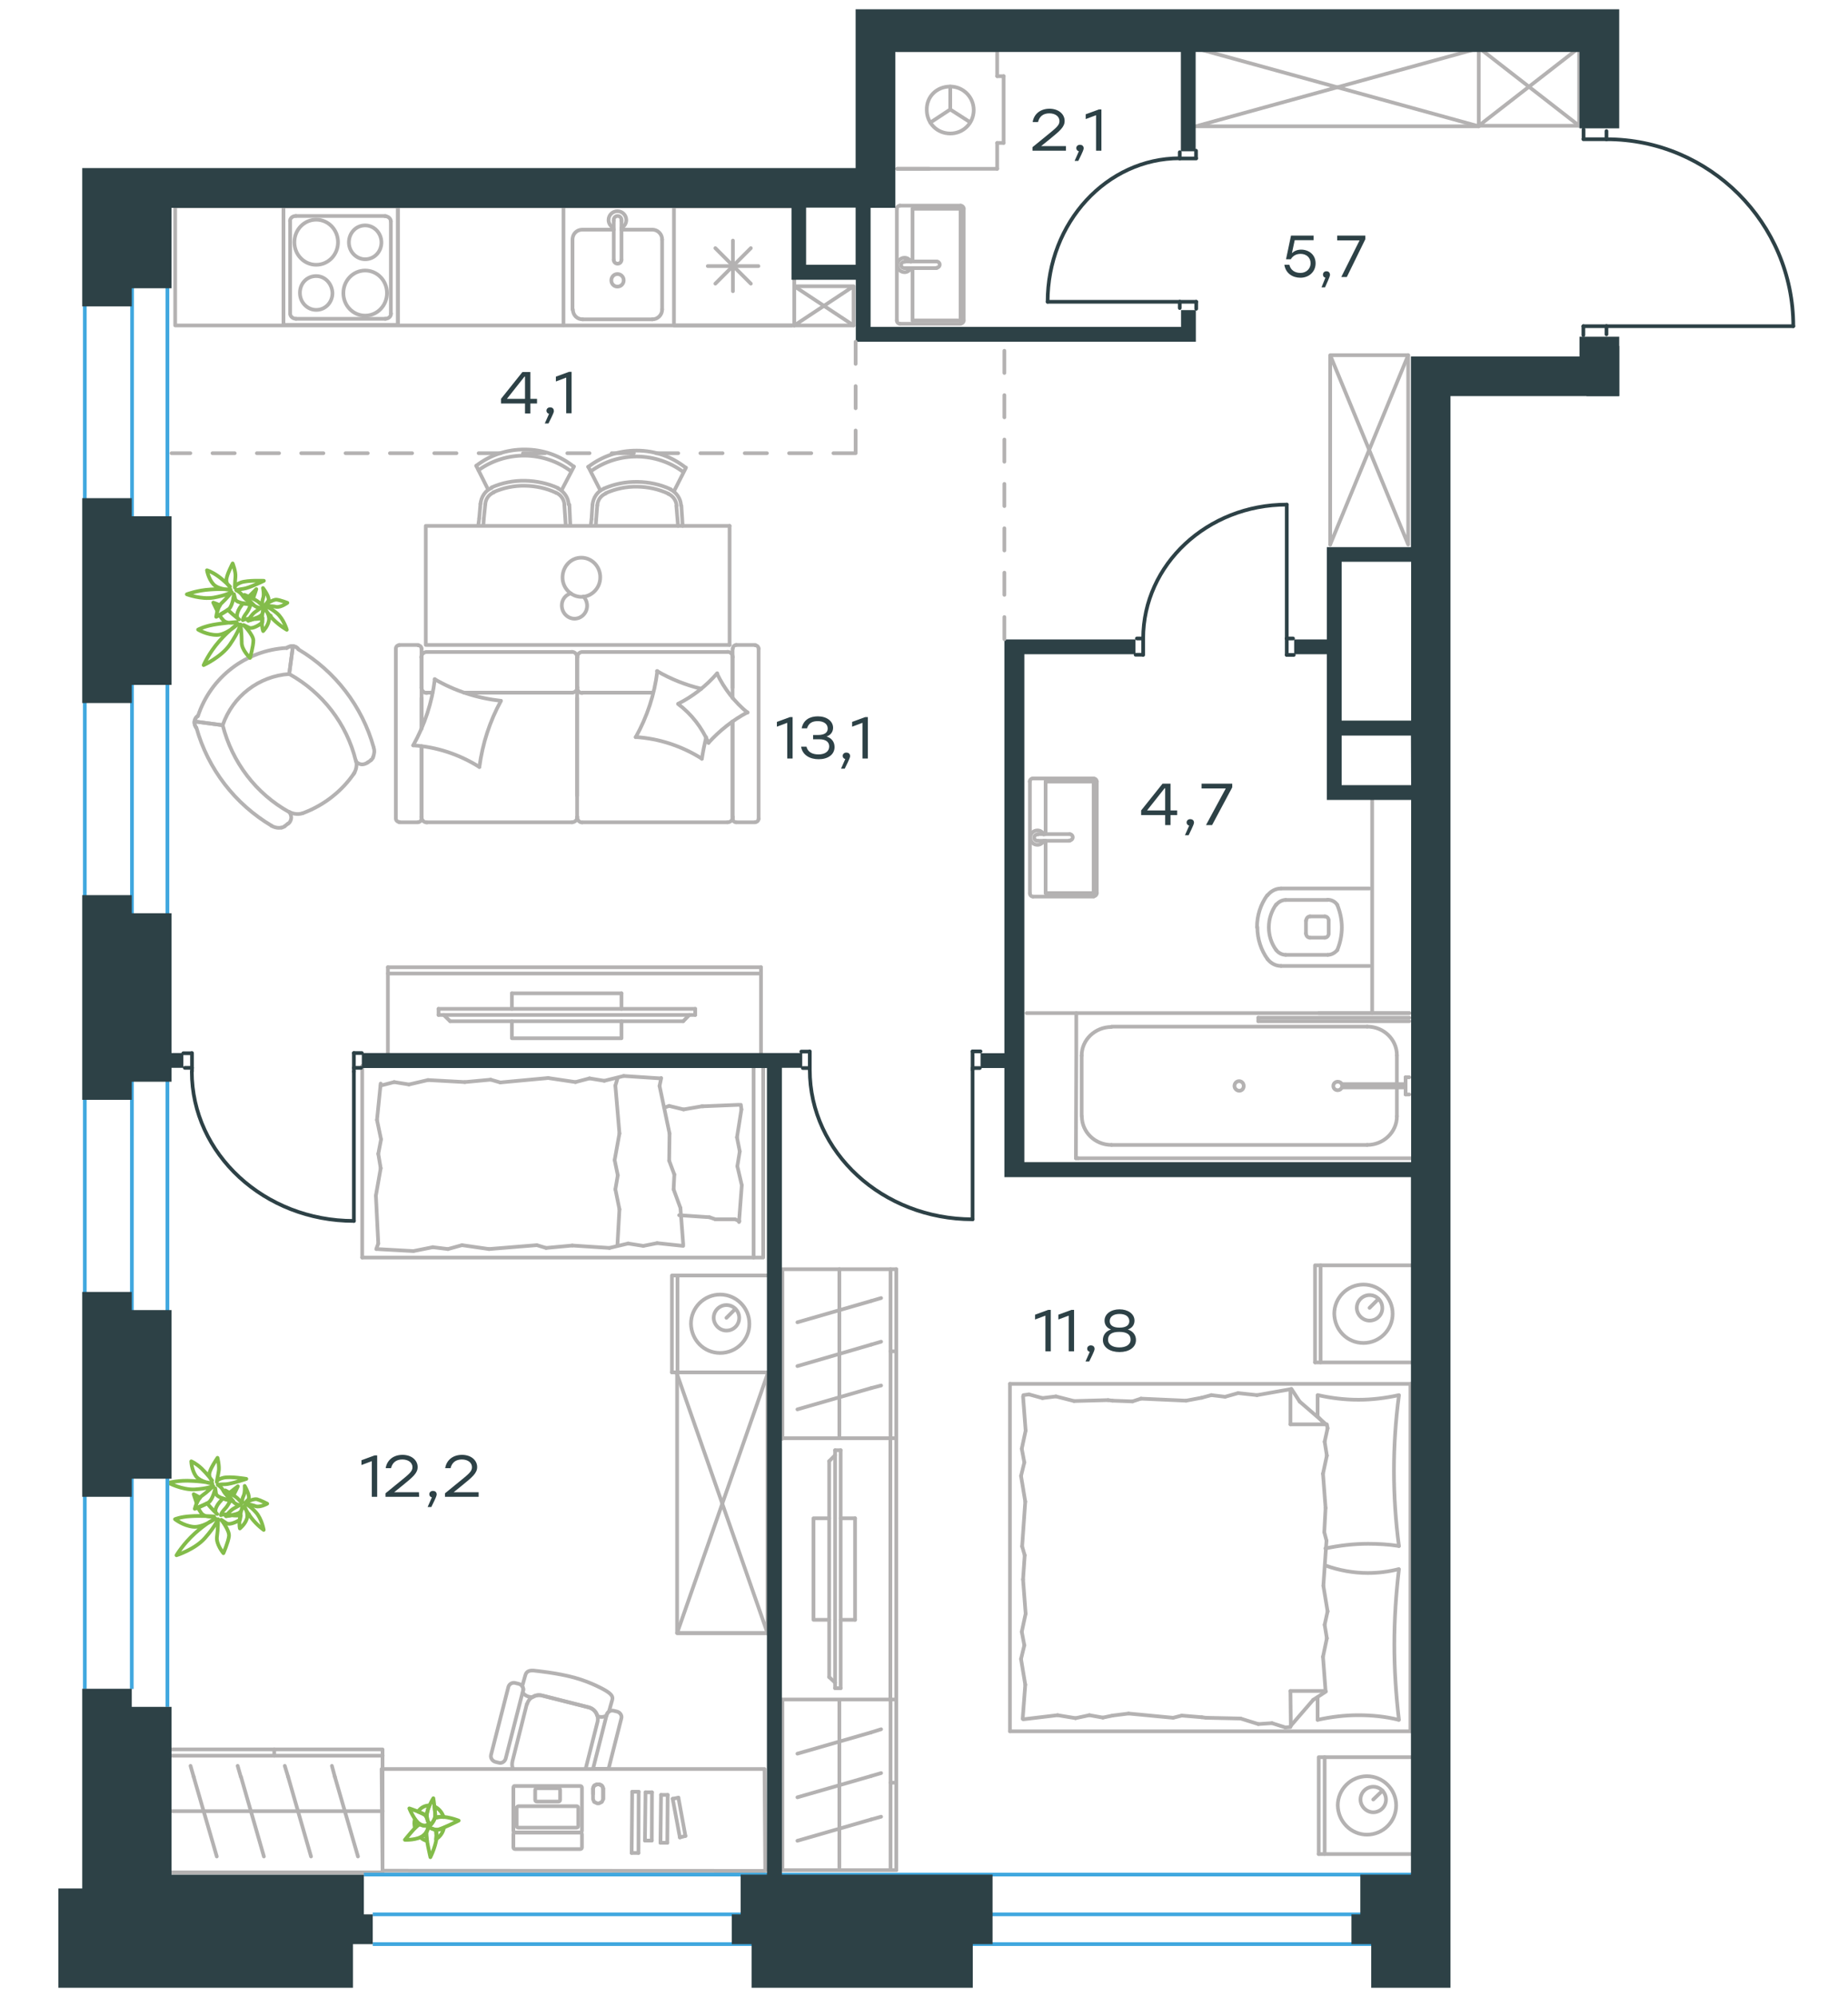 <?xml version="1.0" encoding="utf-8"?>
<!-- Generator: Adobe Illustrator 25.2.0, SVG Export Plug-In . SVG Version: 6.00 Build 0)  -->
<svg version="1.1" id="Слой_1" xmlns="http://www.w3.org/2000/svg" xmlns:xlink="http://www.w3.org/1999/xlink" x="0px" y="0px"
	 viewBox="0 0 1000 1080" style="enable-background:new 0 0 1000 1080;" xml:space="preserve">
<style type="text/css">
	.st0{fill:none;stroke:#B4B2B2;stroke-width:2;stroke-linecap:round;stroke-linejoin:round;stroke-miterlimit:10;}
	.st1{fill:none;stroke:#83BC4A;stroke-width:2;stroke-linecap:round;stroke-linejoin:round;stroke-miterlimit:10;}
	.st2{fill:none;stroke:#41A8DF;stroke-width:2;stroke-miterlimit:22.926;}
	.st3{fill-rule:evenodd;clip-rule:evenodd;fill:#2D4146;}
	
		.st4{fill:none;stroke:#B4B2B2;stroke-width:2;stroke-linecap:round;stroke-linejoin:round;stroke-miterlimit:10;stroke-dasharray:12;}
	.st5{fill:none;stroke:#2D4146;stroke-width:2;stroke-linecap:round;stroke-linejoin:round;stroke-miterlimit:10;}
	.st6{fill:#2D4146;}
</style>
<g id="Слой_2_1_">
</g>
<g id="Слой_3">
</g>
<g id="Слой_1_1_">
</g>
<g id="Слой_4">
</g>
<line class="st0" x1="719" y1="497.9" x2="719" y2="504.8"/>
<line class="st0" x1="741" y1="522.4" x2="693.2" y2="522.4"/>
<line class="st0" x1="706.7" y1="504.8" x2="706.7" y2="497.9"/>
<line class="st0" x1="716.9" y1="507.1" x2="708.8" y2="507.1"/>
<line class="st0" x1="708.9" y1="495.6" x2="716.9" y2="495.6"/>
<line class="st0" x1="693.2" y1="480.5" x2="741" y2="480.5"/>
<line class="st0" x1="718.5" y1="516.4" x2="695.7" y2="516.4"/>
<line class="st0" x1="695.7" y1="486.7" x2="718.5" y2="486.7"/>
<path class="st0" d="M719,497.9c0-1.2-0.9-2.3-2.1-2.3"/>
<path class="st0" d="M685.9,518.7c1.8,2.3,4.4,3.7,7.3,3.7"/>
<path class="st0" d="M716.9,507.1c1.2,0,2.1-1.1,2.1-2.3"/>
<path class="st0" d="M706.7,504.8c0,1.2,0.9,2.3,2.1,2.3"/>
<path class="st0" d="M680.4,501.4v0.2c0,6.2,2,12.3,5.5,17.1"/>
<path class="st0" d="M685.7,484.2c-3.6,5-5.5,10.9-5.5,17.3c0-0.2,0-0.2,0,0"/>
<path class="st0" d="M693.2,480.5c-2.8,0-5.5,1.4-7.3,3.7"/>
<path class="st0" d="M690.5,513.7c1.2,1.6,3.2,2.7,5.2,2.7"/>
<path class="st0" d="M686.6,501.4v0.2c0,4.4,1.4,8.7,3.9,12.1"/>
<path class="st0" d="M708.9,495.6c-1.2,0-2.1,1.1-2.1,2.3"/>
<path class="st0" d="M695.7,486.7c-2,0-3.9,1.1-5.2,2.7"/>
<path class="st0" d="M690.5,489.2c-2.5,3.6-3.9,7.8-3.9,12.3"/>
<path class="st0" d="M723.6,513.9c1.6-3.9,2.5-8,2.5-12.3s-0.9-8.4-2.5-12.3"/>
<path class="st0" d="M723.6,489.3c-1.2-1.8-3.2-2.7-5.2-2.7"/>
<path class="st0" d="M718.5,516.4c2,0,3.9-1.1,5.2-2.7"/>
<line class="st0" x1="742.5" y1="547.9" x2="742.5" y2="432.7"/>
<line class="st0" x1="578.8" y1="451.1" x2="561.6" y2="451.1"/>
<line class="st0" x1="565.8" y1="454.7" x2="565.8" y2="483"/>
<line class="st0" x1="558.9" y1="421" x2="591.7" y2="421"/>
<line class="st0" x1="591.8" y1="422.7" x2="565.8" y2="422.7"/>
<line class="st0" x1="591.8" y1="483" x2="591.8" y2="422.7"/>
<line class="st0" x1="565.8" y1="483" x2="591.8" y2="483"/>
<line class="st0" x1="561.6" y1="454.7" x2="578.8" y2="454.7"/>
<line class="st0" x1="565.8" y1="422.7" x2="565.8" y2="451.1"/>
<line class="st0" x1="557.3" y1="483" x2="557.3" y2="422.7"/>
<line class="st0" x1="591.8" y1="484.9" x2="559" y2="484.9"/>
<line class="st0" x1="593.5" y1="422.7" x2="593.5" y2="483"/>
<path class="st0" d="M591.8,484.7c0.9,0,1.7-0.8,1.7-1.7"/>
<path class="st0" d="M593.5,422.7c0-0.9-0.8-1.7-1.7-1.7"/>
<path class="st0" d="M557.3,483.2c0,0.9,0.8,1.7,1.7,1.7"/>
<path class="st0" d="M558.9,421c-0.9,0-1.7,0.8-1.7,1.7"/>
<path class="st0" d="M564.8,451.3c-0.6-1.4-2-2.2-3.4-2.2c-2.2,0-3.9,1.7-3.9,3.9c0,2.2,1.7,3.9,3.9,3.9c1.4,0,2.8-0.9,3.4-2.2"/>
<path class="st0" d="M561.6,451.3h-0.3c-0.9,0-1.7,0.8-1.7,1.7c0,0.9,0.8,1.7,1.7,1.7h0.3"/>
<path class="st0" d="M578.8,454.5L578.8,454.5c0.9,0,1.7-0.8,1.7-1.7c0-0.9-0.8-1.7-1.7-1.7"/>
<line class="st0" x1="506.8" y1="141.4" x2="489.6" y2="141.4"/>
<line class="st0" x1="493.8" y1="145" x2="493.8" y2="173.3"/>
<line class="st0" x1="487" y1="111.2" x2="519.8" y2="111.2"/>
<line class="st0" x1="519.8" y1="112.9" x2="493.8" y2="112.9"/>
<line class="st0" x1="519.8" y1="173.3" x2="519.8" y2="112.9"/>
<line class="st0" x1="493.8" y1="173.3" x2="519.8" y2="173.3"/>
<line class="st0" x1="489.6" y1="145" x2="506.8" y2="145"/>
<line class="st0" x1="493.8" y1="112.9" x2="493.8" y2="141.4"/>
<line class="st0" x1="485.3" y1="173.3" x2="485.3" y2="112.9"/>
<line class="st0" x1="519.8" y1="175.1" x2="487" y2="175.1"/>
<line class="st0" x1="521.5" y1="112.9" x2="521.5" y2="173.3"/>
<path class="st0" d="M519.8,175c0.9,0,1.7-0.8,1.7-1.7"/>
<path class="st0" d="M521.5,112.9c0-0.9-0.8-1.7-1.7-1.7"/>
<path class="st0" d="M485.3,173.4c0,0.9,0.8,1.7,1.7,1.7"/>
<path class="st0" d="M487,111.2c-0.9,0-1.7,0.8-1.7,1.7"/>
<path class="st0" d="M492.9,141.6c-0.6-1.4-2-2.2-3.4-2.2c-2.2,0-3.9,1.7-3.9,3.9s1.7,3.9,3.9,3.9c1.4,0,2.8-0.9,3.4-2.2"/>
<path class="st0" d="M489.6,141.6h-0.3c-0.9,0-1.7,0.8-1.7,1.7s0.8,1.7,1.7,1.7h0.3"/>
<path class="st0" d="M506.8,144.8L506.8,144.8c0.9,0,1.7-0.8,1.7-1.7s-0.8-1.7-1.7-1.7"/>
<line class="st0" x1="539.6" y1="77.3" x2="539.6" y2="91.3"/>
<line class="st0" x1="514.2" y1="59.2" x2="503.4" y2="66.3"/>
<line class="st0" x1="514.2" y1="59.2" x2="514.2" y2="46.8"/>
<line class="st0" x1="543.1" y1="41.2" x2="539.6" y2="41.2"/>
<line class="st0" x1="543.1" y1="77.3" x2="543.1" y2="41.2"/>
<line class="st0" x1="514.2" y1="59.2" x2="524.8" y2="66"/>
<line class="st0" x1="502.8" y1="91.3" x2="485.5" y2="91.3"/>
<line class="st0" x1="485.5" y1="27.1" x2="539.6" y2="27.1"/>
<line class="st0" x1="539.6" y1="91.3" x2="485.5" y2="91.3"/>
<line class="st0" x1="539.6" y1="27.1" x2="539.6" y2="41.2"/>
<line class="st0" x1="539.6" y1="77.3" x2="543.1" y2="77.3"/>
<path class="st0" d="M514.2,46.8c6.9,0,12.7,5.6,12.7,12.7s-5.6,12.7-12.7,12.7c-7.1,0-12.7-5.6-12.7-12.7
	C501.3,52.2,506.9,46.8,514.2,46.8"/>
<line class="st0" x1="582.2" y1="626.4" x2="763.7" y2="626.4"/>
<line class="st0" x1="583.4" y1="626.4" x2="583.4" y2="626.4"/>
<line class="st0" x1="755.9" y1="570.8" x2="755.9" y2="586.3"/>
<polyline class="st0" points="582.2,626.4 582.4,570 582.4,547.9 762.6,547.9 "/>
<line class="st0" x1="585.3" y1="603.7" x2="585.3" y2="570.8"/>
<line class="st0" x1="755.9" y1="588.1" x2="755.9" y2="603.7"/>
<line class="st0" x1="739.8" y1="619.2" x2="601.5" y2="619.2"/>
<line class="st0" x1="601.5" y1="555.2" x2="739.8" y2="555.2"/>
<path class="st0" d="M585.4,603.7c0,8.5,7.1,15.5,16.1,15.5"/>
<path class="st0" d="M755.9,570.7c0-8.5-7.1-15.5-16.1-15.5"/>
<path class="st0" d="M601.4,555.4c-8.8,0-16.1,6.9-16.1,15.5"/>
<path class="st0" d="M739.8,619.2c8.8,0,16.1-6.9,16.1-15.5"/>
<path class="st0" d="M668,587.3c0-1.5,1.2-2.6,2.5-2.6c1.4,0,2.5,1.1,2.5,2.6s-1,2.6-2.5,2.6C669.2,589.8,668,588.7,668,587.3"/>
<line class="st0" x1="680.9" y1="552.3" x2="680.9" y2="550.4"/>
<line class="st0" x1="762.6" y1="552.3" x2="680.9" y2="552.3"/>
<line class="st0" x1="680.9" y1="550.4" x2="762.6" y2="550.4"/>
<line class="st0" x1="713.6" y1="547.9" x2="762.6" y2="547.9"/>
<line class="st0" x1="762.6" y1="591.9" x2="760.6" y2="591.9"/>
<line class="st0" x1="760.6" y1="588.1" x2="726.1" y2="588.1"/>
<line class="st0" x1="726.1" y1="586.3" x2="760.6" y2="586.3"/>
<line class="st0" x1="760.6" y1="591.9" x2="760.6" y2="582.6"/>
<line class="st0" x1="760.6" y1="582.6" x2="762.6" y2="582.6"/>
<path class="st0" d="M726.1,586.5c-0.3-1-1.2-1.5-2.2-1.5c-1.4,0-2.4,1-2.4,2.3s1,2.3,2.4,2.3c1,0,1.9-0.6,2.2-1.5"/>
<line class="st0" x1="582.4" y1="547.9" x2="555.5" y2="547.9"/>
<line class="st0" x1="703.3" y1="758" x2="717.3" y2="770.1"/>
<line class="st0" x1="698.8" y1="751.1" x2="703.3" y2="758"/>
<line class="st0" x1="763.2" y1="936.3" x2="546.5" y2="936.3"/>
<line class="st0" x1="698.3" y1="914.5" x2="717.1" y2="914.5"/>
<line class="st0" x1="546.5" y1="748.4" x2="763.2" y2="748.4"/>
<line class="st0" x1="763.2" y1="748.4" x2="763.2" y2="936.3"/>
<line class="st0" x1="698.3" y1="770.3" x2="698.3" y2="751.5"/>
<line class="st0" x1="713" y1="766" x2="713" y2="754.5"/>
<line class="st0" x1="698.3" y1="770.3" x2="717.1" y2="770.3"/>
<line class="st0" x1="717.1" y1="770.3" x2="713" y2="766"/>
<line class="st0" x1="713" y1="930.1" x2="713" y2="918.6"/>
<line class="st0" x1="710.6" y1="919.3" x2="698.5" y2="933.3"/>
<line class="st0" x1="717.5" y1="914.8" x2="710.6" y2="919.3"/>
<line class="st0" x1="698.3" y1="914.5" x2="698.5" y2="933.3"/>
<line class="st0" x1="553.6" y1="854.2" x2="554.5" y2="841.1"/>
<line class="st0" x1="554.8" y1="812.1" x2="552.5" y2="798.2"/>
<line class="st0" x1="554.3" y1="790.9" x2="552.9" y2="783.5"/>
<line class="st0" x1="552.5" y1="798.2" x2="554.3" y2="790.9"/>
<line class="st0" x1="554.5" y1="841.1" x2="553.1" y2="836.3"/>
<line class="st0" x1="553.1" y1="836.3" x2="554.8" y2="812.1"/>
<line class="st0" x1="555" y1="773.7" x2="553.6" y2="755.2"/>
<line class="st0" x1="552.9" y1="783.5" x2="555" y2="773.7"/>
<line class="st0" x1="554.8" y1="911.1" x2="552.5" y2="897.2"/>
<line class="st0" x1="554.3" y1="889.8" x2="552.9" y2="882.5"/>
<line class="st0" x1="552.5" y1="897.2" x2="554.3" y2="889.8"/>
<line class="st0" x1="553.4" y1="929.6" x2="554.8" y2="911.1"/>
<line class="st0" x1="555" y1="872.7" x2="553.6" y2="854.2"/>
<line class="st0" x1="552.9" y1="882.5" x2="555" y2="872.7"/>
<line class="st0" x1="546.5" y1="748.4" x2="546.5" y2="936.3"/>
<path class="st0" d="M757,754.7c-1.8,13.5-2.7,27-2.7,40.7c0,13.5,0.9,27.2,2.7,40.7"/>
<path class="st0" d="M756.8,930.1c-7.1-1.8-14.4-2.5-21.9-2.5c-7.3,0-14.6,0.9-21.9,2.5"/>
<path class="st0" d="M713.2,754.5c7.1,1.6,14.4,2.5,21.9,2.5c7.3,0,14.6-0.9,21.9-2.5"/>
<path class="st0" d="M757,848.7c-1.6,13.5-2.5,27-2.5,40.7c0,13.5,0.9,27.2,2.5,40.7"/>
<line class="st0" x1="602" y1="927.8" x2="596.8" y2="928.9"/>
<line class="st0" x1="589.5" y1="927.6" x2="582" y2="929.2"/>
<line class="st0" x1="596.8" y1="928.9" x2="589.5" y2="927.6"/>
<line class="st0" x1="572.3" y1="927.6" x2="553.8" y2="929.8"/>
<line class="st0" x1="582" y1="929.2" x2="572.3" y2="927.6"/>
<line class="st0" x1="650.3" y1="928.7" x2="639.5" y2="927.8"/>
<line class="st0" x1="610.7" y1="926.7" x2="602" y2="927.8"/>
<line class="st0" x1="639.5" y1="927.8" x2="634.8" y2="929"/>
<line class="st0" x1="634.8" y1="929" x2="610.7" y2="926.7"/>
<line class="st0" x1="652.6" y1="929" x2="650.3" y2="928.7"/>
<line class="st0" x1="698.3" y1="934" x2="695.5" y2="934.2"/>
<line class="st0" x1="688.3" y1="931.9" x2="680.9" y2="932.4"/>
<line class="st0" x1="695.5" y1="934.2" x2="688.3" y2="931.9"/>
<line class="st0" x1="671.3" y1="929.4" x2="652.6" y2="929"/>
<line class="st0" x1="680.9" y1="932.4" x2="671.3" y2="929.4"/>
<path class="st0" d="M717.1,846.6c7.5,2.7,15.3,4.1,23.1,4.1c5.7,0,11.2-0.7,16.7-2.1"/>
<line class="st0" x1="650.3" y1="755.9" x2="655.5" y2="754.5"/>
<line class="st0" x1="662.9" y1="755.4" x2="670" y2="753.4"/>
<line class="st0" x1="655.5" y1="754.5" x2="662.9" y2="755.4"/>
<line class="st0" x1="680.2" y1="754.5" x2="698.3" y2="751.3"/>
<line class="st0" x1="670" y1="753.4" x2="680.2" y2="754.5"/>
<line class="st0" x1="602" y1="757.5" x2="612.8" y2="757.9"/>
<line class="st0" x1="641.8" y1="757.5" x2="650.3" y2="755.9"/>
<line class="st0" x1="612.8" y1="757.9" x2="617.4" y2="756.4"/>
<line class="st0" x1="617.4" y1="756.4" x2="641.8" y2="757.5"/>
<line class="st0" x1="599.6" y1="757.2" x2="602" y2="757.5"/>
<line class="st0" x1="553.8" y1="754.5" x2="556.8" y2="754.1"/>
<line class="st0" x1="564.1" y1="756.1" x2="571.4" y2="755.2"/>
<line class="st0" x1="556.8" y1="754.1" x2="564.1" y2="756.1"/>
<line class="st0" x1="581.2" y1="757.7" x2="599.6" y2="757.2"/>
<line class="st0" x1="571.4" y1="755.2" x2="581.2" y2="757.7"/>
<path class="st0" d="M757,836.1c-5.5-0.9-11.2-1.2-16.7-1.2c-7.8,0-15.5,0.9-23.1,2.5"/>
<line class="st0" x1="717.3" y1="815.5" x2="716.6" y2="828.6"/>
<line class="st0" x1="716.1" y1="857.6" x2="718.4" y2="871.5"/>
<line class="st0" x1="716.8" y1="878.7" x2="718" y2="886"/>
<line class="st0" x1="718.4" y1="871.4" x2="716.8" y2="878.7"/>
<line class="st0" x1="716.6" y1="828.6" x2="717.8" y2="833.2"/>
<line class="st0" x1="717.8" y1="833.2" x2="716.1" y2="857.6"/>
<line class="st0" x1="715.9" y1="896" x2="717.3" y2="914.5"/>
<line class="st0" x1="718" y1="886" x2="715.9" y2="896"/>
<line class="st0" x1="718" y1="770.3" x2="718.4" y2="772.4"/>
<line class="st0" x1="716.8" y1="779.7" x2="718" y2="787.2"/>
<line class="st0" x1="718.4" y1="772.4" x2="716.8" y2="779.7"/>
<line class="st0" x1="715.9" y1="797" x2="717.3" y2="815.5"/>
<line class="st0" x1="718" y1="787.2" x2="715.9" y2="797"/>
<line class="st0" x1="716.8" y1="1002.7" x2="716.8" y2="950.3"/>
<line class="st0" x1="748.1" y1="968.4" x2="743.1" y2="973.2"/>
<line class="st0" x1="766" y1="1002.7" x2="713.6" y2="1002.7"/>
<polyline class="st0" points="764.1,950.3 713.6,950.3 713.6,1002.7 "/>
<path class="st0" d="M743.1,980.1c-3.7,0-6.9-3.2-6.9-6.9c0-3.9,3.2-6.9,6.9-6.9c3.9,0,6.9,3.2,6.9,6.9
	C750,977.1,746.8,980.1,743.1,980.1"/>
<path class="st0" d="M739.7,992.2c-8.5,0-15.6-6.9-15.8-15.8c0-8.7,7.1-15.8,15.8-15.8c8.7,0,15.8,7.1,15.8,15.8
	C755.5,985.1,748.4,992.2,739.7,992.2"/>
<line class="st0" x1="714.6" y1="736.8" x2="714.6" y2="684.3"/>
<line class="st0" x1="745.9" y1="702.5" x2="741.1" y2="707.3"/>
<line class="st0" x1="764.1" y1="736.8" x2="711.6" y2="736.8"/>
<polyline class="st0" points="764.1,684.3 711.6,684.3 711.6,736.8 "/>
<path class="st0" d="M741.1,714.2c-3.7,0-6.9-3.2-6.9-6.9c0-3.9,3.2-6.9,6.9-6.9c3.9,0,6.9,3.2,6.9,6.9
	C748.1,711.2,744.9,714.2,741.1,714.2"/>
<path class="st0" d="M737.8,726.3c-8.7,0-15.6-6.9-15.8-15.8c0-8.7,7.1-15.8,15.8-15.8c8.7,0,15.8,7.1,15.8,15.8
	C753.6,719.2,746.5,726.3,737.8,726.3"/>
<polyline class="st0" points="423.4,778.1 423.4,686.4 485,686.4 "/>
<line class="st0" x1="485" y1="686.4" x2="485" y2="778.1"/>
<line class="st0" x1="481.9" y1="686.4" x2="481.9" y2="778.1"/>
<line class="st0" x1="454.2" y1="686.4" x2="454.2" y2="776.8"/>
<line class="st0" x1="476.8" y1="749.3" x2="471.4" y2="750.7"/>
<line class="st0" x1="471.4" y1="750.7" x2="431.5" y2="762.2"/>
<line class="st0" x1="476.8" y1="725.6" x2="471.4" y2="727.2"/>
<line class="st0" x1="471.4" y1="727.2" x2="431.5" y2="738.8"/>
<line class="st0" x1="476.8" y1="702" x2="471.4" y2="703.6"/>
<line class="st0" x1="471.4" y1="703.6" x2="431.5" y2="715.1"/>
<line class="st0" x1="481.9" y1="730.8" x2="485" y2="730.8"/>
<line class="st0" x1="462.7" y1="821.1" x2="454.9" y2="821.1"/>
<line class="st0" x1="462.7" y1="876" x2="462.7" y2="821.1"/>
<polyline class="st0" points="448.7,821.1 440.2,821.1 440.2,876 448.7,876 "/>
<line class="st0" x1="454.9" y1="876" x2="462.7" y2="876"/>
<line class="st0" x1="481.8" y1="919.1" x2="481.8" y2="777.8"/>
<line class="st0" x1="422.3" y1="919.1" x2="485" y2="919.1"/>
<line class="st0" x1="485" y1="919.1" x2="485" y2="777.8"/>
<line class="st0" x1="485" y1="777.8" x2="422.3" y2="777.8"/>
<line class="st0" x1="451.9" y1="784.3" x2="454.9" y2="784.3"/>
<line class="st0" x1="451.9" y1="910" x2="448.7" y2="907"/>
<line class="st0" x1="448.7" y1="790.2" x2="451.9" y2="787"/>
<line class="st0" x1="451.9" y1="784.3" x2="451.9" y2="913"/>
<line class="st0" x1="454.9" y1="913" x2="454.9" y2="784.3"/>
<line class="st0" x1="451.9" y1="913" x2="454.9" y2="913"/>
<line class="st0" x1="448.7" y1="907" x2="448.7" y2="790.2"/>
<line class="st0" x1="423.4" y1="1011.4" x2="423.4" y2="919.6"/>
<line class="st0" x1="485" y1="919.6" x2="485" y2="1011.4"/>
<line class="st0" x1="481.9" y1="919.6" x2="481.9" y2="1011.4"/>
<line class="st0" x1="454.2" y1="919.6" x2="454.2" y2="1010"/>
<line class="st0" x1="476.8" y1="982.5" x2="471.4" y2="984"/>
<line class="st0" x1="471.4" y1="984" x2="431.5" y2="995.5"/>
<line class="st0" x1="476.8" y1="958.9" x2="471.4" y2="960.5"/>
<line class="st0" x1="471.4" y1="960.5" x2="431.5" y2="972"/>
<line class="st0" x1="476.8" y1="935.2" x2="471.4" y2="936.9"/>
<line class="st0" x1="471.4" y1="936.9" x2="431.5" y2="948.4"/>
<line class="st0" x1="481.9" y1="964.1" x2="485" y2="964.1"/>
<line class="st0" x1="485" y1="1011.4" x2="423.4" y2="1011.4"/>
<line class="st0" x1="277" y1="537.2" x2="277" y2="545.6"/>
<line class="st0" x1="336.3" y1="537.2" x2="277" y2="537.2"/>
<polyline class="st0" points="277,552.3 277,561.5 336.3,561.5 336.3,552.3 "/>
<line class="st0" x1="336.3" y1="545.6" x2="336.3" y2="537.2"/>
<line class="st0" x1="411.8" y1="526.5" x2="209.9" y2="526.5"/>
<line class="st0" x1="411.8" y1="569.5" x2="411.8" y2="523.1"/>
<line class="st0" x1="411.8" y1="523.1" x2="209.9" y2="523.1"/>
<line class="st0" x1="209.9" y1="523.1" x2="209.9" y2="569.5"/>
<line class="st0" x1="237.3" y1="548.9" x2="237.3" y2="545.6"/>
<line class="st0" x1="373" y1="548.9" x2="369.7" y2="552.3"/>
<line class="st0" x1="243.6" y1="552.3" x2="240.1" y2="548.9"/>
<line class="st0" x1="237.3" y1="548.9" x2="376.2" y2="548.9"/>
<line class="st0" x1="376.2" y1="545.6" x2="237.3" y2="545.6"/>
<line class="st0" x1="376.2" y1="548.9" x2="376.2" y2="545.6"/>
<line class="st0" x1="369.7" y1="552.3" x2="243.6" y2="552.3"/>
<line class="st0" x1="309.6" y1="374.6" x2="251.2" y2="374.6"/>
<line class="st0" x1="398.4" y1="444.7" x2="408.7" y2="444.7"/>
<line class="st0" x1="315.2" y1="444.7" x2="393.7" y2="444.7"/>
<line class="st0" x1="228.1" y1="377.5" x2="228.1" y2="394"/>
<line class="st0" x1="228.1" y1="403.6" x2="228.1" y2="441.9"/>
<line class="st0" x1="396.4" y1="390.2" x2="396.4" y2="441.9"/>
<line class="st0" x1="312.3" y1="355.3" x2="312.3" y2="371.9"/>
<line class="st0" x1="353.4" y1="374.6" x2="315.2" y2="374.6"/>
<line class="st0" x1="226.3" y1="348.8" x2="216" y2="348.8"/>
<line class="st0" x1="312.3" y1="371.9" x2="312.3" y2="355.3"/>
<line class="st0" x1="315.2" y1="352.6" x2="393.7" y2="352.6"/>
<line class="st0" x1="396.4" y1="442.8" x2="396.4" y2="390.2"/>
<line class="st0" x1="312.3" y1="377.5" x2="312.3" y2="430.3"/>
<line class="st0" x1="230.9" y1="444.7" x2="309.6" y2="444.7"/>
<line class="st0" x1="216" y1="444.7" x2="226.3" y2="444.7"/>
<line class="st0" x1="234" y1="374.6" x2="230.9" y2="374.6"/>
<line class="st0" x1="228.1" y1="394" x2="228.1" y2="350.8"/>
<line class="st0" x1="234" y1="374.6" x2="230.9" y2="374.6"/>
<line class="st0" x1="228.1" y1="371.9" x2="228.1" y2="355.3"/>
<line class="st0" x1="312.3" y1="371.9" x2="312.3" y2="355.3"/>
<line class="st0" x1="353.4" y1="374.6" x2="315.2" y2="374.6"/>
<line class="st0" x1="230.9" y1="352.6" x2="309.6" y2="352.6"/>
<line class="st0" x1="228.1" y1="442.8" x2="228.1" y2="403.6"/>
<line class="st0" x1="309.6" y1="374.6" x2="251.2" y2="374.6"/>
<line class="st0" x1="410.5" y1="442.8" x2="410.5" y2="350.8"/>
<line class="st0" x1="408.7" y1="348.8" x2="398.4" y2="348.8"/>
<line class="st0" x1="396.4" y1="350.8" x2="396.4" y2="377.5"/>
<line class="st0" x1="312.3" y1="441.9" x2="312.3" y2="371.9"/>
<line class="st0" x1="396.4" y1="355.3" x2="396.4" y2="371.9"/>
<path class="st0" d="M226.3,349c0.9,0,1.8,0.8,1.8,1.8"/>
<path class="st0" d="M398.3,444.7c-0.9,0-1.8-0.8-1.8-1.8"/>
<path class="st0" d="M396.6,350.6c0-0.9,0.8-1.8,1.8-1.8"/>
<path class="st0" d="M312.4,371.7c0,1.7-1.4,2.9-2.9,2.9"/>
<path class="st0" d="M393.6,352.5c1.7,0,2.9,1.4,2.9,2.9"/>
<path class="st0" d="M228,355.5c0-1.7,1.4-2.9,2.9-2.9"/>
<path class="st0" d="M312.4,441.8c0,1.7-1.4,2.9-2.9,2.9"/>
<path class="st0" d="M309.4,352.5c1.7,0,2.9,1.4,2.9,2.9"/>
<path class="st0" d="M315,444.8c-1.5,0-2.7-1.4-2.7-2.9"/>
<path class="st0" d="M216,444.5c-0.9,0-1.8-0.8-1.8-1.8v-92c0-0.9,0.8-1.8,1.8-1.8"/>
<path class="st0" d="M312.4,355.5c0-1.7,1.2-2.9,2.7-2.9"/>
<path class="st0" d="M410.5,442.8c0,0.9-0.8,1.8-1.8,1.8"/>
<path class="st0" d="M231,444.8c-1.7,0-2.9-1.4-2.9-2.9"/>
<path class="st0" d="M228.1,442.8c0,0.9-0.8,1.8-1.8,1.8"/>
<path class="st0" d="M396.6,441.8c0,1.7-1.4,2.9-2.9,2.9"/>
<path class="st0" d="M231,374.8c-1.7,0-2.9-1.4-2.9-2.9"/>
<path class="st0" d="M315,374.8c-1.5,0-2.7-1.4-2.7-2.9"/>
<path class="st0" d="M408.7,349c0.9,0,1.8,0.8,1.8,1.8"/>
<path class="st0" d="M259.4,414.8c1.7-12.6,5.6-24.7,11.7-35.8"/>
<path class="st0" d="M383.4,401.7c6.1-6.7,13.2-12.3,21.1-16.5"/>
<path class="st0" d="M366.9,380.7c7.3,5.5,12.9,12.7,16.5,21.1"/>
<path class="st0" d="M223.6,403.1c12.7,0.8,25,4.9,35.8,11.7"/>
<path class="st0" d="M355.7,362.9c-1.5,12.6-5.5,24.7-11.7,35.8"/>
<path class="st0" d="M379.5,372.5c-8.3-2-16.5-5.2-24-9.6"/>
<path class="st0" d="M344,398.6c12.7,0.8,25,4.9,35.8,11.7"/>
<path class="st0" d="M235.3,367.3c-1.5,12.6-5.5,24.7-11.7,35.8"/>
<path class="st0" d="M271,379c-12.6-1.4-24.9-5.3-35.8-11.7"/>
<path class="st0" d="M388.1,364.1c-5.9,6.8-13,12.4-21.1,16.5"/>
<path class="st0" d="M379.8,410.4c0.6-3.9,1.4-7.9,2.3-11.7"/>
<path class="st0" d="M404.5,385.4c-7-5.8-12.6-12.9-16.5-21.1"/>
<path class="st0" d="M155.2,350.4c0.9-0.6,1.9-1,3.1-1c1.3,0.1,2.5,0.7,3.2,1.7"/>
<path class="st0" d="M155.2,350.4c0.9-0.6,1.9-1,3.1-1c1.3,0.1,2.5,0.7,3.2,1.7"/>
<path class="st0" d="M191.9,417.8c-6.8,10.1-16.7,17.8-28.1,22"/>
<path class="st0" d="M163.8,439.8c-1.2,0.4-2.4,0.5-3.5,0.4c-1.3-0.1-2.6-0.5-3.8-1.1"/>
<path class="st0" d="M120.5,392.2c5.4-15.7,19.6-26.6,36.1-27.7"/>
<path class="st0" d="M192.6,411.4c0.3,0.9,0.4,1.9,0.3,2.7c-0.1,1.7-0.7,3.1-1.6,4.6"/>
<path class="st0" d="M156.5,364.5c18,10,31.1,26.9,36,46.8"/>
<path class="st0" d="M147,446.6c-19.9-11.8-34.5-30.8-40.7-53"/>
<path class="st0" d="M156.5,439.2c-18-10-30.9-27-36-47"/>
<path class="st0" d="M154,446.9c-0.5,0.3-1,0.6-1.7,0.7"/>
<path class="st0" d="M201.9,409.5c-0.2,0.7-0.6,1.1-1.1,1.4"/>
<path class="st0" d="M161.5,351.2c19.9,11.8,34.5,30.8,40.7,53"/>
<path class="st0" d="M107.1,387.3c6.9-21.1,26-35.7,48.1-36.9"/>
<line class="st0" x1="200.8" y1="411.1" x2="198.9" y2="412.4"/>
<line class="st0" x1="154" y1="446.9" x2="155.7" y2="445.5"/>
<line class="st0" x1="120.5" y1="392.2" x2="105.5" y2="390.2"/>
<line class="st0" x1="156.5" y1="364.5" x2="158.5" y2="349.5"/>
<line class="st0" x1="156.5" y1="364.5" x2="158.5" y2="349.5"/>
<line class="st0" x1="120.5" y1="392.2" x2="105.5" y2="390.2"/>
<path class="st0" d="M106.2,393.6c-0.6-0.9-1-1.9-1-3.1c0.1-1.3,0.7-2.5,1.7-3.2"/>
<path class="st0" d="M156.6,439.2c0.6,0.9,1,1.9,1,3.1c-0.1,1.3-0.7,2.5-1.7,3.2"/>
<path class="st0" d="M152.2,447.6c-0.5,0.1-1.2,0.1-1.7,0.1c-1.3-0.1-2.5-0.5-3.6-1.1"/>
<path class="st0" d="M106.2,393.6c-0.6-0.9-1-1.9-1-3.1c0.1-1.3,0.7-2.5,1.7-3.2"/>
<path class="st0" d="M202.2,404.3c0.3,0.9,0.4,1.9,0.3,2.7c-0.1,0.8-0.3,1.8-0.7,2.6"/>
<path class="st0" d="M198.9,412.4c-0.9,0.6-1.9,1-3.1,1c-1.3-0.1-2.5-0.7-3.2-1.7"/>
<polyline class="st0" points="429.8,154.8 461.9,154.8 461.9,158.8 461.9,176 429.8,176 461.9,154.8 "/>
<path class="st0" d="M429.8,176"/>
<path class="st0" d="M434.8,193.4"/>
<line class="st0" x1="461.9" y1="176" x2="429.8" y2="154.8"/>
<path class="st0" d="M421.2,132.4"/>
<polyline class="st0" points="647.1,26.1 800.2,26.1 800.2,34 800.2,68.3 647.1,68.3 800.2,26.1 "/>
<path class="st0" d="M647.1,68.3"/>
<line class="st0" x1="800.2" y1="68.3" x2="647.1" y2="26.1"/>
<polyline class="st0" points="800.2,25.8 854.5,25.8 854.5,33.7 854.5,68 800.2,68 854.5,25.8 "/>
<path class="st0" d="M800.2,68"/>
<line class="st0" x1="854.5" y1="68" x2="800.2" y2="25.8"/>
<polyline class="st0" points="719.8,294.5 719.8,192.1 727.7,192.1 762,192.1 762,294.5 719.8,192.1 "/>
<path class="st0" d="M762,294.5"/>
<line class="st0" x1="762" y1="192.1" x2="719.8" y2="294.5"/>
<path class="st0" d="M255.1,283.4"/>
<path class="st0" d="M373.9,284.4"/>
<line class="st0" x1="262.6" y1="272.7" x2="261.8" y2="280.5"/>
<line class="st0" x1="259.3" y1="280.3" x2="258.9" y2="283.4"/>
<line class="st0" x1="261.8" y1="280.5" x2="261.6" y2="283.4"/>
<line class="st0" x1="305.4" y1="273.1" x2="306.1" y2="283.8"/>
<line class="st0" x1="308.1" y1="272.9" x2="308.6" y2="283.9"/>
<line class="st0" x1="260" y1="272.5" x2="259.3" y2="280.3"/>
<line class="st0" x1="303.9" y1="265.1" x2="310.6" y2="252.3"/>
<line class="st0" x1="264.1" y1="264.7" x2="257.7" y2="251.9"/>
<line class="st0" x1="323.2" y1="273.2" x2="322.6" y2="281"/>
<line class="st0" x1="320.1" y1="280.8" x2="319.7" y2="284"/>
<line class="st0" x1="322.6" y1="281" x2="322.4" y2="284"/>
<line class="st0" x1="366" y1="273.6" x2="366.9" y2="284.4"/>
<line class="st0" x1="368.7" y1="273.5" x2="369.4" y2="284.4"/>
<line class="st0" x1="320.6" y1="273" x2="320.1" y2="280.8"/>
<line class="st0" x1="364.7" y1="265.7" x2="371.2" y2="252.9"/>
<line class="st0" x1="324.9" y1="265.3" x2="318.3" y2="252.4"/>
<path class="st0" d="M308.9,320.9c-2.9,0.8-4.9,3.4-4.9,6.5c0,4,3.1,7.1,6.8,7.2c3.9,0,6.9-3.2,6.9-7c0-1.9-0.8-3.8-2-5"/>
<path class="st0" d="M314.7,301.6c5.7,0.1,10.2,4.9,10.1,10.7c0,5.7-4.6,10.5-10.3,10.5c-5.5-0.1-10.2-4.8-10.1-10.7
	C304.5,306.3,309,301.5,314.7,301.6"/>
<path class="st0" d="M305.4,272.9c-0.1-2.8-2-5.4-4.5-6.4"/>
<path class="st0" d="M300.9,266.5c-5.3-2.5-11-3.7-16.9-3.8c-5.9-0.1-11.6,1.1-17,3.5"/>
<path class="st0" d="M267.2,266.3c-2.5,1-4.4,3.4-4.6,6.4"/>
<path class="st0" d="M308.9,254.8c-7.2-5.4-16-8.3-24.9-8.4c-8.9-0.1-17.7,2.6-25.1,7.9"/>
<path class="st0" d="M266,263.9c-3.4,1.4-5.6,4.8-6,8.6"/>
<path class="st0" d="M307.7,272.8c-0.1-3.6-2.5-7-5.8-8.7"/>
<path class="st0" d="M302.1,264c-5.7-2.6-11.9-3.9-18.1-4c-6.2-0.1-12.3,1.1-18,3.6"/>
<path class="st0" d="M310.4,252.3c-7.5-6-16.7-9.2-26.3-9.2c-9.6-0.1-18.8,2.9-26.4,8.8"/>
<path class="st0" d="M366.1,273.5c-0.1-2.8-2-5.4-4.5-6.4"/>
<path class="st0" d="M361.7,267c-5.4-2.5-11-3.7-16.9-3.8c-5.9-0.1-11.6,1.1-17,3.5"/>
<path class="st0" d="M327.8,266.9c-2.5,1-4.4,3.4-4.6,6.4"/>
<path class="st0" d="M369.8,255.3c-7.2-5.4-16-8.3-24.9-8.4c-8.9-0.1-17.7,2.6-25.1,7.9"/>
<path class="st0" d="M326.6,264.4c-3.4,1.4-5.6,4.8-6,8.6"/>
<path class="st0" d="M368.5,273.3c-0.1-3.6-2.5-7-5.8-8.7"/>
<path class="st0" d="M362.9,264.6c-5.5-2.6-11.7-3.9-17.9-4c-6.4-0.1-12.4,1.1-18.2,3.6"/>
<path class="st0" d="M371,252.9c-7.5-6-16.7-9.2-26.3-9.2c-9.6-0.1-18.7,2.9-26.4,8.8"/>
<path class="st1" d="M134,819c0.3-0.1,0.6-0.1,0.7-0.1v0.1c-0.1,0-0.4,0.3-0.7,0.5C134,819.2,133.9,819.1,134,819z M124.3,807.2
	c2.4-1.9,4.4-3.4,4.4-3.4s-1,2.3-2.3,4.8C125.8,808,125,807.5,124.3,807.2z M122.7,808.6c0.2-0.2,0.4-0.4,0.7-0.6
	c0.6,0.8,1.2,1.8,1.8,2.7l-0.1,0.2C124.5,810.2,123.5,809.4,122.7,808.6z M106.4,812.9c-0.9-2.6-1.6-4.8-1.6-4.8s1.6,0.7,3.4,1.9
	C107.3,810.8,106.8,811.9,106.4,812.9z M118,821.6c0,0-1.6,4-7.1,10.2s-15.4,9.3-15.4,9.3s3.5-6,9.9-11.8s11.2-8.1,11.2-8.1
	s-6.8,5.1-12.1,4.5c-5.4-0.6-9.8-4.1-9.8-4.1s3-1.3,8.3-1.6c5.5-0.4,12.8,0.1,12.8,0.1s-4.8,0.8-6.8-1.7c-0.6-0.8-1.3-1.9-1.9-3.2
	c1.4-0.6,3.4-1.4,4.9-2.2c0.2,0.2,0.3,0.4,0.5,0.5c2.2,2.7,5,5.3,5,5.3s-2.2-1.1,0.2-4.9c0.7-1.1,1.7-2.2,2.9-3.5
	c1.4,0.5,3,0.9,4.1,1.1c-1,1.9-2,3.5-2.8,4.3c-2.4,2.5-2.4,3.6-2.4,3.6s1.4-0.6,3.6-0.3c-0.5,0.6-0.7,0.9-0.7,0.9s1.4-0.2,3.1-0.5
	c1.4,0.2,3.2,0.2,4.8,0c-0.2,0.8-0.2,1.5-0.4,2.3l-0.1,0.2c-2.7,1.5-5.7,2.7-7.2,1.8l-2.9-1.9c0,0,4.6,5.8,4.2,8.9
	c-0.4,3.2-3,9.2-3,9.2s-4.1-4.9-3.5-8.9C118,827,118,821.6,118,821.6z"/>
<path class="st1" d="M109.3,808.9c-2.7,1.9-3.9,7.1-3.9,7.1s5.3-1.9,7.5-3.5c2.3-1.6,3.6-7.6,3.6-7.6l0.4,2.8
	c0.3,2.4,7.6,3.8,9.3,4.1c-0.2-0.1-0.3-0.3-0.5-0.5c-1.3-1.1-3.7-3-4.7-4.8c-1.1-2.4-3.2-3.5-3.2-3.5s1.2-0.3,4.1-0.3
	c2.8,0,11.4-2.9,11.4-2.9s-8.6-1.5-12.4-0.6c-3.8,0.9-3.6,2.3-3.6,2.3s0.4-2.7,1-5.6c0.6-2.8-0.6-7.5-0.6-7.5s-4,5.8-4.4,8.4
	c-0.4,2.5,1.5,3.9,1.5,3.9s-2.6-3.5-5.7-6.5c-3.1-2.9-5.6-3.9-5.6-3.9s0.1,4.5,2.5,8c2.6,3.4,8.9,4,8.9,4s-3.7-1.1-10.8-1.4
	c-7.2-0.5-13,1-13,1s7.3,3.9,14.2,3.6c6.8-0.4,10.1-1.8,10.1-1.8S112.3,806.8,109.3,808.9z"/>
<path class="st1" d="M138.4,814.6c2.5,0.7,6.2-1.4,6.2-1.4s-3.7-1.9-5.6-2.4c-1.9-0.4-6.2,1.8-6.2,1.8l1.5-1.6
	c1.5-1.6-1.9-7.4-1.9-7.4s0.3,3.8-0.7,5.6c-0.9,2-0.7,3.5-0.7,3.5s-0.7-0.4-2-1.9c-1.3-1.6-7.1-4.8-7.1-4.8s3,5.5,5.3,7
	s3.1,0.7,3.1,0.7s-1.9,1-3.8,2.1c-2,1.1-4.3,4.1-4.3,4.1s5.4-0.7,7.1-1.7c1.7-1,1.7-2.8,1.7-2.8s-1,3.1-1.3,6.3
	c-0.4,3.2,0.1,4.9,0.1,4.9s2.8-2.2,3.8-5.3s-1.5-6.8-1.5-6.8s0.9,2.5,4,6.5c3,3.9,6.6,6.4,6.6,6.4s-1-6-4.3-9.6s-5.6-4.6-5.6-4.6
	S136.2,813.7,138.4,814.6z"/>
<path class="st1" d="M145.7,333.1c0.3-0.1,0.6-0.1,0.7-0.2l0.1,0.1c-0.1,0.1-0.3,0.3-0.6,0.6C145.7,333.4,145.6,333.3,145.7,333.1z
	 M134.7,322.6c2.2-2.2,4-4,4-4s-0.7,2.4-1.7,5C136.2,323.2,135.4,322.9,134.7,322.6z M133.2,324.2c0.2-0.2,0.4-0.5,0.6-0.7
	c0.7,0.7,1.4,1.6,2.2,2.4l-0.1,0.2C135.2,325.6,134.1,324.9,133.2,324.2z M117.6,330.5c-1.2-2.5-2.2-4.6-2.2-4.6s1.7,0.5,3.6,1.5
	C118.2,328.3,117.9,329.5,117.6,330.5z M130.2,337.7c0,0-1.1,4.1-5.8,10.9s-14.2,11.1-14.2,11.1s2.7-6.4,8.4-12.9s10.2-9.4,10.2-9.4
	s-6.1,5.9-11.4,6c-5.5,0-10.2-2.9-10.2-2.9s2.8-1.6,8.1-2.6c5.4-1,12.7-1.5,12.7-1.5s-4.6,1.4-7-0.8c-0.7-0.7-1.5-1.7-2.3-3
	c1.3-0.8,3.2-1.8,4.6-2.8c0.2,0.2,0.4,0.4,0.5,0.5c2.5,2.4,5.6,4.7,5.6,4.7s-2.3-0.8-0.4-4.9c0.5-1.1,1.4-2.4,2.5-3.8
	c1.4,0.3,3.1,0.5,4.2,0.6c-0.7,2-1.6,3.7-2.3,4.6c-2.1,2.7-2,3.9-2,3.9s1.3-0.8,3.6-0.7c-0.5,0.7-0.6,1-0.6,1s1.4-0.4,3-0.9
	c1.4,0,3.2-0.2,4.7-0.6c-0.1,0.8,0,1.5-0.1,2.4l-0.1,0.2c-2.5,1.8-5.4,3.3-7,2.7l-3.1-1.5c0,0,5.2,5.2,5.3,8.3
	c0,3.2-1.8,9.5-1.8,9.5s-4.7-4.4-4.5-8.4C130.8,343.1,130.2,337.7,130.2,337.7z"/>
<path class="st1" d="M120,326.1c-2.5,2.2-3,7.5-3,7.5s5-2.6,7-4.4c2-1.9,2.6-7.9,2.6-7.9l0.7,2.7c0.5,2.3,8,2.8,9.8,3
	c-0.2-0.1-0.3-0.3-0.5-0.5c-1.4-0.9-4.1-2.5-5.2-4.2c-1.4-2.2-3.6-3.1-3.6-3.1s1.2-0.4,4-0.8c2.8-0.3,11-4.3,11-4.3
	s-8.7-0.4-12.4,0.9c-3.7,1.4-3.3,2.8-3.3,2.8s0-2.8,0.3-5.7c0.3-2.9-1.5-7.4-1.5-7.4s-3.3,6.2-3.4,8.9c-0.1,2.5,2,3.7,2,3.7
	s-3-3.2-6.5-5.7s-6-3.2-6-3.2s0.7,4.5,3.5,7.6c3,3.1,9.3,2.9,9.3,2.9s-3.8-0.6-10.9-0.1c-7.2,0.4-12.8,2.6-12.8,2.6
	s7.7,2.9,14.5,1.8c6.7-1.2,9.8-3,9.8-3S122.6,323.7,120,326.1z"/>
<path class="st1" d="M149.5,328.2c2.5,0.4,6-2.2,6-2.2s-3.9-1.5-5.8-1.7c-2-0.2-5.9,2.6-5.9,2.6l1.3-1.8c1.3-1.8-2.8-7.1-2.8-7.1
	s0.8,3.7,0,5.7c-0.7,2.1-0.2,3.6-0.2,3.6s-0.8-0.3-2.2-1.7c-1.5-1.4-7.6-3.9-7.6-3.9s3.6,5.1,6.1,6.3c2.5,1.3,3.2,0.4,3.2,0.4
	s-1.7,1.3-3.6,2.6c-1.8,1.3-3.8,4.6-3.8,4.6s5.3-1.4,6.8-2.6c1.6-1.2,1.3-3,1.3-3s-0.6,3.2-0.6,6.4c0,3.2,0.7,4.9,0.7,4.9
	s2.5-2.5,3.1-5.7s-2.3-6.6-2.3-6.6s1.2,2.3,4.7,6c3.5,3.5,7.3,5.6,7.3,5.6s-1.7-5.9-5.4-9c-3.8-3.1-6.2-3.8-6.2-3.8
	S147.2,327.6,149.5,328.2z"/>
<line class="st0" x1="429.8" y1="111.6" x2="429.8" y2="176"/>
<line class="st0" x1="160.1" y1="172.4" x2="208.6" y2="172.4"/>
<line class="st0" x1="215.3" y1="111.6" x2="215.3" y2="175.7"/>
<path class="st0" d="M171.1,149.3c4.8,0,8.6,4.1,8.8,9.2c0,5-3.8,9.1-8.8,9.1c-4.8,0-8.8-4.1-8.8-9.1
	C162.2,153.4,166,149.3,171.1,149.3"/>
<path class="st0" d="M197.6,146.3c6.5,0,11.8,5.4,11.8,12.2s-5.3,12.2-11.8,12.2s-11.8-5.4-11.8-12.2S191.1,146.3,197.6,146.3"/>
<path class="st0" d="M197.6,121.9c4.8,0,8.8,4.1,8.8,9.2c0,5-3.8,9.1-8.8,9.1c-4.8,0-8.8-4.1-8.8-9.1
	C188.8,126,192.6,121.9,197.6,121.9"/>
<path class="st0" d="M171.1,118.8c6.5,0,11.8,5.4,11.8,12.2c0,6.8-5.3,12.2-11.8,12.2s-11.8-5.4-11.8-12.2S164.6,118.8,171.1,118.8"
	/>
<line class="st0" x1="211.5" y1="169.6" x2="211.5" y2="119.7"/>
<line class="st0" x1="208.6" y1="116.8" x2="160.1" y2="116.8"/>
<line class="st0" x1="157" y1="119.7" x2="157" y2="169.6"/>
<path class="st0" d="M211.5,119.7c0-1.5-1.5-2.8-3.2-2.8"/>
<path class="st0" d="M157,169.6c0,1.5,1.5,2.8,3.2,2.8"/>
<path class="st0" d="M208.4,172.4c1.9,0,3.2-1.3,3.2-2.8"/>
<path class="st0" d="M160.1,116.8c-1.9,0-3.2,1.3-3.2,2.8"/>
<rect x="153.4" y="111.6" class="st0" width="61.9" height="64.1"/>
<polyline class="st0" points="428.5,111.6 364.7,111.6 364.7,176 428.5,176 "/>
<line class="st0" x1="410.4" y1="143.9" x2="383" y2="143.9"/>
<line class="st0" x1="387.1" y1="153.4" x2="406.3" y2="134.2"/>
<line class="st0" x1="406.3" y1="153.4" x2="387.1" y2="134.2"/>
<line class="st0" x1="396.6" y1="157.5" x2="396.6" y2="130.1"/>
<polyline class="st0" points="429.8,111.6 94.8,111.6 94.8,176 429.8,176 "/>
<line class="st0" x1="336.3" y1="119.3" x2="336.3" y2="140.5"/>
<line class="st0" x1="315.3" y1="124.2" x2="332.1" y2="124.2"/>
<line class="st0" x1="353" y1="172.7" x2="315.3" y2="172.7"/>
<line class="st0" x1="336.3" y1="124.2" x2="353" y2="124.2"/>
<line class="st0" x1="358.3" y1="129.5" x2="358.3" y2="167.4"/>
<line class="st0" x1="332.1" y1="140.5" x2="332.1" y2="119.3"/>
<line class="st0" x1="309.8" y1="167.4" x2="309.8" y2="129.5"/>
<path class="st0" d="M332.1,140.5L332.1,140.5c0,1.2,0.9,2.1,2.1,2.1c1.2,0,2.1-0.9,2.1-2.1"/>
<path class="st0" d="M315.1,124.2c-3,0-5.3,2.3-5.3,5.3"/>
<path class="st0" d="M336.3,123.2c1.6-0.7,2.6-2.5,2.6-4.2c0-2.6-2.1-4.8-4.8-4.8c-2.6,0-4.8,2.1-4.8,4.8c0,1.8,1.1,3.4,2.6,4.2"/>
<path class="st0" d="M353,172.7c2.8,0,5.3-2.3,5.3-5.3"/>
<path class="st0" d="M358.3,129.5c0-2.8-2.3-5.3-5.3-5.3"/>
<path class="st0" d="M310,167.4c0,3,2.3,5.3,5.3,5.3"/>
<path class="st0" d="M336.3,119.3v-0.4c0-1.1-0.9-2.1-2.1-2.1c-1.1,0-2.1,0.9-2.1,2.1v0.4"/>
<path class="st0" d="M337.5,151.6c0,1.8-1.4,3.4-3.4,3.4c-1.8,0-3.3-1.4-3.3-3.4c0-1.8,1.4-3.4,3.3-3.4
	C335.9,148.2,337.5,149.6,337.5,151.6"/>
<line class="st0" x1="304.9" y1="175.9" x2="304.9" y2="111.9"/>
<polyline class="st0" points="415.3,743.2 415.3,883.2 366.4,743.2 "/>
<polyline class="st0" points="415.3,883.2 366.4,883.2 366.4,743.2 "/>
<polyline class="st0" points="415.3,743.2 366.4,883.2 415.3,883.2 "/>
<rect x="89.7" y="946.1" class="st0" width="117.3" height="66.5"/>
<line class="st0" x1="89.7" y1="949.5" x2="207.1" y2="949.5"/>
<line class="st0" x1="89.7" y1="979.5" x2="207.1" y2="979.5"/>
<line class="st0" x1="179.6" y1="955" x2="181.2" y2="960.9"/>
<line class="st0" x1="181.2" y1="960.9" x2="193.7" y2="1004"/>
<line class="st0" x1="154.1" y1="955" x2="155.9" y2="960.9"/>
<line class="st0" x1="155.9" y1="960.9" x2="168.3" y2="1004"/>
<line class="st0" x1="128.6" y1="955" x2="130.3" y2="960.9"/>
<line class="st0" x1="130.4" y1="960.9" x2="142.8" y2="1004"/>
<line class="st0" x1="103.1" y1="955" x2="104.8" y2="960.9"/>
<line class="st0" x1="104.8" y1="960.9" x2="117.3" y2="1004"/>
<line class="st0" x1="148.4" y1="949.5" x2="148.4" y2="946.1"/>
<path class="st0" d="M285.2,921.7c0.9-3.5,4.5-5.7,8-4.8l25.3,6.4c3.5,0.9,5.7,4.4,4.8,8l-6.4,25.3 M277.6,956.5
	c-0.6-1.2-0.6-2.6-0.3-4l7.8-31"/>
<path class="st0" d="M278.9,910.2l2,0.5c1.5,0.5,2.6,2.1,2.1,3.7l-9.4,36.8c-0.5,1.5-2.1,2.6-3.7,2.1l-2-0.5
	c-1.5-0.5-2.6-2.1-2.2-3.7l9.4-36.8C275.5,910.8,277.2,909.7,278.9,910.2z"/>
<path class="st0" d="M332.1,925.2l2,0.5c1.5,0.5,2.6,2.1,2.1,3.7l-6.9,27.2h-8.4l7.4-29.2C328.7,925.8,330.3,924.8,332.1,925.2z"/>
<path class="st0" d="M289.9,903.6c0,0,11.5,1.1,21,3.7c9.5,2.6,16.7,6.9,16.7,6.9c2.8,1.7,4.3,3.1,3.7,5.1l-1.8,6.4
	c-0.6,0.5-1.1,1.1-1.2,1.8v0.2c-1.1,0.8-2.8,1.1-4.5,0.6l-0.6-0.3c-0.6-2.3-2.3-4-4.6-4.6l-25.3-6.4c-1.8-0.5-3.7,0-5.2,0.9
	c-1.2-0.2-2-0.3-2-0.3c-1.5-0.5-2.6-1.2-3.2-2.3l0.2-0.8c0.3-0.9,0-1.8-0.5-2.6l1.7-6C284.9,903.7,286.8,903.1,289.9,903.6z"/>
<line class="st0" x1="324.1" y1="965" x2="323.2" y2="965"/>
<polygon class="st0" points="320.9,967.3 321.5,965.7 323.2,965 324.1,965 325.7,965.7 326.4,967.3 326.4,973 325.7,974.5 
	324.1,975.3 323.2,975.3 321.5,974.5 320.9,973 320.9,970.2 "/>
<line class="st0" x1="326.4" y1="973" x2="326.4" y2="967.3"/>
<path class="st0" d="M324.1,965c1.2,0,2.3,1.1,2.3,2.3"/>
<path class="st0" d="M320.9,967.3c0-1.2,1.1-2.3,2.3-2.3"/>
<line class="st0" x1="320.9" y1="967.3" x2="320.9" y2="970.2"/>
<path class="st0" d="M278.7,991.1H314c0.5,0,0.9,0.3,0.9,0.9v7.1c0,0.5-0.3,0.9-0.9,0.9h-35.3c-0.5,0-0.9-0.3-0.9-0.9V992
	C277.8,991.4,278.1,990.9,278.7,991.1z"/>
<path class="st0" d="M280.6,976.8H312c0.5,0,0.9,0.3,0.9,0.9v9.8c0,0.5-0.3,0.9-0.9,0.9h-31.5c-0.5,0-0.9-0.3-0.9-0.9v-9.8
	C279.6,977.3,280.1,976.8,280.6,976.8z"/>
<path class="st0" d="M290.5,967.1h11.7c0.5,0,0.9,0.3,0.9,0.9v5.4c0,0.5-0.3,0.9-0.9,0.9h-11.7c-0.5,0-0.9-0.3-0.9-0.9V968
	C289.6,967.6,290.1,967.1,290.5,967.1z"/>
<path class="st0" d="M278.7,965.9H314c0.5,0,0.9,0.3,0.9,0.9v23.3c0,0.5-0.3,0.9-0.9,0.9h-35.3c-0.5,0-0.9-0.3-0.9-0.9v-23.3
	C277.8,966.2,278.1,965.7,278.7,965.9z"/>
<line class="st0" x1="370.9" y1="992.9" x2="367.1" y2="972.2"/>
<line class="st0" x1="357.4" y1="996.6" x2="361.1" y2="996.6"/>
<line class="st0" x1="357.7" y1="970.7" x2="357.4" y2="996.6"/>
<line class="st0" x1="361.1" y1="996.6" x2="361.3" y2="970.7"/>
<line class="st0" x1="367.1" y1="972.2" x2="364" y2="972.8"/>
<line class="st0" x1="361.3" y1="970.7" x2="357.7" y2="970.7"/>
<line class="st0" x1="364" y1="972.8" x2="367.9" y2="993.7"/>
<line class="st0" x1="367.9" y1="993.7" x2="370.9" y2="992.9"/>
<line class="st0" x1="349" y1="995.4" x2="352.7" y2="995.4"/>
<line class="st0" x1="349.3" y1="969.3" x2="349" y2="995.4"/>
<line class="st0" x1="352.7" y1="995.4" x2="352.8" y2="969.3"/>
<line class="st0" x1="352.8" y1="969.3" x2="349.3" y2="969.3"/>
<line class="st0" x1="341.8" y1="1002.1" x2="345.5" y2="1002.1"/>
<line class="st0" x1="342.1" y1="969" x2="341.8" y2="1002.1"/>
<line class="st0" x1="345.5" y1="1002.1" x2="345.6" y2="969"/>
<line class="st0" x1="345.6" y1="969" x2="342.1" y2="969"/>
<polyline class="st0" points="207.1,956.7 413.7,956.7 414.1,1011.8 207.1,1011.7 "/>
<path class="st1" d="M235.4,982.7c0.4-1.9-0.9-10.2-0.9-10.2s-3.5,5.4-3.5,9.4s2.2,4.9,2.2,4.9S235.1,984.8,235.4,982.7z"/>
<path class="st1" d="M231.6,986.7c-0.7,0.5-2.3,1.1-4.4-0.2c-0.1,0-0.3,0-0.4,0.2c-1.9,1-7.7,8.3-7.7,8.3s6.8,0.3,10.1-2.4
	C232.4,989.9,231.6,986.7,231.6,986.7z"/>
<path class="st1" d="M226.2,979.7c1.5-2.1,3.6-3.3,6.2-3.3c-0.8,1.7-1.5,3.8-1.5,5.6v1.1c-0.3-0.5-0.5-1.1-0.9-1.4
	C229.5,981.1,227.8,980.5,226.2,979.7z M224.5,988.6c-0.1-0.8-0.3-1.7-0.3-2.5s0.1-1.6,0.3-2.2c0.8,1.1,1.7,2.1,2.7,2.7
	c-0.1,0-0.3,0.2-0.4,0.2C226.2,987,225.4,987.8,224.5,988.6z M235.4,983.2c0-0.2,0-0.3,0.1-0.3c0.1-1-0.1-3.5-0.4-5.9
	c2.3,1,4,3,5,5.7c-1.3-0.2-2.7,0-3.8,0.3C235.9,983.1,235.6,983.1,235.4,983.2z M231.7,988.1v-0.3h0.1L231.7,988.1z M231.1,995.6
	c-1.3-0.3-2.6-1-3.6-1.9c0.7-0.3,1.2-0.6,1.7-1.1c0.7-0.6,1.2-1.1,1.5-1.8v0.5C230.7,992.3,230.8,993.9,231.1,995.6z M240.2,988.5
	c-0.5,2.7-2.2,4.9-4.3,6.2c0.1-1.1,0.3-2.1,0.1-3c0-0.8-0.1-1.6-0.4-2.1h1.1C237.5,989.6,238.9,989.1,240.2,988.5z"/>
<path class="st1" d="M231.7,988l-0.1,0.2c0,0.6-0.3,1.8-0.9,2.7v0.5c-0.3,2.5,2.2,13,2.2,13s3.8-7.6,3.4-12.7
	c-0.1-0.8-0.3-1.4-0.4-2.1C234.3,989.3,232.5,988.5,231.7,988z"/>
<path class="st1" d="M231.6,986.7c0,0,0.1,0.5,0.1,1.1c0.8,0.6,3.2,1.9,5.1,1.7c2.3-0.3,11.4-4.9,11.4-4.9s-7.5-3-12.1-1.8
	c-0.3,0.2-0.5,0.2-0.8,0.3c-0.5,1.8-2.3,3.7-2.3,3.7s-0.5-0.2-1.1-1c0.1,0.3,0.1,0.5,0.1,0.5S231.9,986.5,231.6,986.7z"/>
<path class="st1" d="M232,985.8c-0.4-0.5-0.8-1.4-0.9-2.7c-0.3-0.6-0.5-1.1-0.9-1.4c-1.5-1.3-8.7-3.7-8.7-3.7s2.7,6.7,5.8,8.6
	c3.1,1.9,5-0.2,5-0.2S232,986.1,232,985.8z"/>
<line class="st0" x1="206.5" y1="956.7" x2="207" y2="1011.8"/>
<line class="st0" x1="335.2" y1="613" x2="332.6" y2="627.4"/>
<line class="st0" x1="334.3" y1="635.6" x2="333" y2="643.2"/>
<line class="st0" x1="332.6" y1="627.4" x2="334.3" y2="635.6"/>
<line class="st0" x1="334.1" y1="583.4" x2="333" y2="587.1"/>
<line class="st0" x1="333" y1="587.1" x2="335.2" y2="613"/>
<line class="st0" x1="335.2" y1="654" x2="334.1" y2="673.4"/>
<line class="st0" x1="333" y1="643.2" x2="335.2" y2="654"/>
<line class="st0" x1="309.7" y1="673.6" x2="295.5" y2="674.9"/>
<line class="st0" x1="264.6" y1="675.5" x2="250" y2="673.4"/>
<line class="st0" x1="242.4" y1="675.5" x2="234.2" y2="674.5"/>
<line class="st0" x1="250" y1="673.4" x2="242.4" y2="675.5"/>
<line class="st0" x1="295.5" y1="674.9" x2="290.5" y2="673.4"/>
<line class="st0" x1="290.5" y1="673.4" x2="264.6" y2="675.5"/>
<line class="st0" x1="223.7" y1="676.6" x2="203.8" y2="675.5"/>
<line class="st0" x1="234.2" y1="674.5" x2="223.7" y2="676.6"/>
<line class="st0" x1="369.7" y1="673.8" x2="355.6" y2="672.3"/>
<line class="st0" x1="348.1" y1="673.8" x2="339.9" y2="672.5"/>
<line class="st0" x1="355.6" y1="672.3" x2="348.1" y2="673.8"/>
<line class="st0" x1="329.8" y1="674.9" x2="309.7" y2="673.6"/>
<line class="st0" x1="339.9" y1="672.5" x2="329.8" y2="674.9"/>
<line class="st0" x1="251.5" y1="585.2" x2="265.5" y2="583.9"/>
<line class="st0" x1="296.6" y1="583" x2="311.4" y2="585.2"/>
<line class="st0" x1="319" y1="583.2" x2="327" y2="584.5"/>
<line class="st0" x1="311.4" y1="585.2" x2="319" y2="583.2"/>
<line class="st0" x1="265.5" y1="583.9" x2="270.7" y2="585.4"/>
<line class="st0" x1="270.7" y1="585.4" x2="296.6" y2="583"/>
<line class="st0" x1="337.5" y1="581.9" x2="357.4" y2="583.2"/>
<line class="st0" x1="327" y1="584.5" x2="337.5" y2="581.9"/>
<line class="st0" x1="213.3" y1="585.2" x2="221.3" y2="586.5"/>
<line class="st0" x1="206" y1="587.1" x2="213.3" y2="585.2"/>
<line class="st0" x1="231.6" y1="584.1" x2="251.5" y2="585.2"/>
<line class="st0" x1="221.3" y1="586.5" x2="231.6" y2="584.1"/>
<line class="st0" x1="196" y1="680.1" x2="196" y2="576.5"/>
<line class="st0" x1="407.8" y1="576.5" x2="407.8" y2="680.1"/>
<polyline class="st0" points="196,680.1 413,680.1 413,576.5 196,576.5 "/>
<line class="st0" x1="362.3" y1="613" x2="362.1" y2="627.7"/>
<line class="st0" x1="364.9" y1="635.2" x2="364.5" y2="643.2"/>
<line class="st0" x1="362.1" y1="627.7" x2="364.9" y2="635.2"/>
<line class="st0" x1="357.8" y1="583" x2="356.9" y2="587.3"/>
<line class="st0" x1="356.9" y1="587.3" x2="362.3" y2="613"/>
<line class="st0" x1="368.2" y1="653.3" x2="369.7" y2="672.9"/>
<line class="st0" x1="364.5" y1="643.2" x2="368.2" y2="653.3"/>
<line class="st0" x1="203.4" y1="646.6" x2="206" y2="631.8"/>
<line class="st0" x1="204.7" y1="624" x2="206.2" y2="616.2"/>
<line class="st0" x1="206" y1="631.8" x2="204.7" y2="624"/>
<line class="st0" x1="203.6" y1="675.5" x2="204.7" y2="672.5"/>
<line class="st0" x1="204.7" y1="672.5" x2="203.4" y2="646.6"/>
<line class="st0" x1="204" y1="605.7" x2="206" y2="586"/>
<line class="st0" x1="206.2" y1="616.2" x2="204" y2="605.7"/>
<line class="st0" x1="401.2" y1="600" x2="398.8" y2="615.1"/>
<line class="st0" x1="400.3" y1="622.7" x2="399" y2="630.7"/>
<line class="st0" x1="398.8" y1="615.1" x2="400.3" y2="622.7"/>
<line class="st0" x1="400.9" y1="597.5" x2="401.2" y2="600"/>
<line class="st0" x1="401.4" y1="641" x2="399.9" y2="660.9"/>
<line class="st0" x1="399" y1="630.7" x2="401.4" y2="641"/>
<line class="st0" x1="380.4" y1="598.3" x2="399.9" y2="597.5"/>
<line class="st0" x1="379.8" y1="598.3" x2="380.4" y2="598.3"/>
<line class="st0" x1="362.1" y1="598.1" x2="369.9" y2="600"/>
<line class="st0" x1="359.5" y1="599" x2="362.1" y2="598.1"/>
<line class="st0" x1="369.9" y1="600" x2="379.8" y2="598.3"/>
<line class="st0" x1="383.9" y1="658.3" x2="367.5" y2="657.2"/>
<line class="st0" x1="400.1" y1="660.4" x2="397.7" y2="659.4"/>
<line class="st0" x1="387.1" y1="659.4" x2="383.9" y2="658.3"/>
<line class="st0" x1="397.7" y1="659.4" x2="387.1" y2="659.4"/>
<line class="st0" x1="366.6" y1="742.2" x2="366.6" y2="689.8"/>
<line class="st0" x1="397.9" y1="707.9" x2="393.1" y2="712.7"/>
<line class="st0" x1="416" y1="742.2" x2="363.6" y2="742.2"/>
<polyline class="st0" points="416,689.8 363.6,689.8 363.6,742.2 "/>
<path class="st0" d="M393.1,719.6c-3.7,0-6.9-3.2-6.9-6.9c0-3.9,3.2-6.9,6.9-6.9c3.9,0,6.9,3.2,6.9,6.9
	C400,716.6,396.9,719.6,393.1,719.6"/>
<path class="st0" d="M389.7,731.7c-8.7,0-15.6-6.9-15.8-15.8c0-8.7,7.1-15.8,15.8-15.8s15.8,7.1,15.8,15.8
	C405.6,724.6,398.5,731.7,389.7,731.7"/>
<polyline class="st0" points="394.8,284.4 230.4,284.4 230.4,348.8 394.8,348.8 "/>
<line class="st0" x1="394.8" y1="284.4" x2="394.8" y2="348.8"/>
<line class="st2" x1="196.9" y1="1013.8" x2="782.1" y2="1013.8"/>
<line class="st2" x1="201.7" y1="1035.3" x2="777.2" y2="1035.3"/>
<line class="st2" x1="777.2" y1="1051.4" x2="201.7" y2="1051.4"/>
<path class="st2" d="M191,1075"/>
<line class="st2" x1="45.9" y1="116" x2="45.9" y2="913.4"/>
<line class="st2" x1="71.3" y1="913.4" x2="71.5" y2="116"/>
<line class="st2" x1="90.6" y1="106.5" x2="90.6" y2="923.1"/>
<path class="st3" d="M71.3,269.4H44.5v110.8h26.8v-9.8h21.5v-91.2H71.3V269.4z M71.3,698.7H44.5v110.8h26.8v-9.8h21.5v-91.2H71.3
	V698.7z M92.8,1013.8h104.1v21.5h4.8v16.1H191v23.6H95.9H71.3H31.6v-53.7h12.9v-108h26.8v9.8h21.5L92.8,1013.8L92.8,1013.8z
	 M653.5,5h-32.2 M779.6,5H661.5 M763.5,397.8H726v26.8h37.6L763.5,397.8L763.5,397.8z M726,389.7h37.6v-85.9H726V389.7z
	 M195.8,569.5h238.3v8h-11v436.3h114c0,12.5,0,25,0,37.6h-10.7v23.6H406.7v-23.6H396v-16.1h4.8v-21.5H415V577.6H195.8V569.5z
	 M787.7,5h21.5 M817.2,5H844 M463,112.3v30.9h-26.8v-30.9C436.2,112.3,463,112.3,463,112.3z M876.2,5v23.1l0,0v41.3h-21.5V28.1H647
	v53.7h-8V28.1H484.5v62.8v21.5h-13.4v64.4h168v-9.1h8v9.1v8h-8h-168h-8v-8v-25.5h-26.8h-8v-8v-30.9H92.8v43.5H71.3v9.8H44.5V90.9
	h26.8l0,0h21.5l0,0H463V28.1V9.9V5 M471.1,5h13.4h128.8 M92.8,569.5h6.4v8h-6.4v7.5H71.3v9.8H44.5V484.1h26.8v9.8h21.5V569.5z
	 M876.2,214.2v-32.1h-21.5v10.7h-91.2v5.9v15.6v81.6H726h-8v8v41.9h-17.7v8H718v70.8v8h8h37.6v195.9H554.3V353.8h60.1v-8h-60.1h-5.4
	h-5.4v223.8h-12.9v8h12.9v59h2.7h8h209.3v377.2h-27.4v21.5h-4.8v16.1H742v23.6h42.9v-23.6l0,0v-16.1l0,0v-21.5l0,0V214.2"/>
<line class="st4" x1="543.5" y1="345.7" x2="543.5" y2="184.8"/>
<line class="st4" x1="463" y1="245.1" x2="92.8" y2="245.1"/>
<line class="st4" x1="463" y1="184.8" x2="463" y2="245.1"/>
<rect x="858.5" y="187.1" class="st3" width="17.7" height="27.1"/>
<line class="st5" x1="856.8" y1="75.3" x2="869.3" y2="75.3"/>
<line class="st5" x1="869.3" y1="75.3" x2="869.3" y2="70.9"/>
<line class="st5" x1="869.3" y1="180.8" x2="869.3" y2="176.4"/>
<line class="st5" x1="869.3" y1="176.4" x2="856.8" y2="176.4"/>
<line class="st5" x1="869.3" y1="176.4" x2="970.4" y2="176.4"/>
<path class="st5" d="M970.4,176.4c0-55.8-45.3-101.1-101.1-101.1"/>
<line class="st5" x1="856.8" y1="176.4" x2="856.8" y2="181.3"/>
<line class="st5" x1="856.9" y1="70" x2="856.9" y2="74.9"/>
<line class="st5" x1="647.3" y1="85.7" x2="638.4" y2="85.7"/>
<line class="st5" x1="638.4" y1="85.7" x2="638.4" y2="82.3"/>
<line class="st5" x1="638.4" y1="166.6" x2="638.4" y2="163.2"/>
<line class="st5" x1="638.4" y1="163.2" x2="647.3" y2="163.2"/>
<line class="st5" x1="638.4" y1="163.2" x2="566.9" y2="163.2"/>
<path class="st5" d="M566.9,163.2c0-42.8,32-77.6,71.5-77.6"/>
<line class="st5" x1="647.3" y1="163.2" x2="647.3" y2="167"/>
<line class="st5" x1="647.2" y1="81.5" x2="647.2" y2="85.3"/>
<line class="st5" x1="618.6" y1="354.2" x2="618.6" y2="345.3"/>
<line class="st5" x1="618.6" y1="345.3" x2="615.2" y2="345.3"/>
<line class="st5" x1="699.7" y1="345.3" x2="696.3" y2="345.3"/>
<line class="st5" x1="696.3" y1="345.3" x2="696.3" y2="354.2"/>
<line class="st5" x1="696.3" y1="345.3" x2="696.3" y2="272.9"/>
<path class="st5" d="M696.3,272.9c-42.9,0-77.7,32.4-77.7,72.4"/>
<line class="st5" x1="696.3" y1="354.2" x2="700.1" y2="354.2"/>
<line class="st5" x1="614.5" y1="354.1" x2="618.3" y2="354.1"/>
<line class="st5" x1="438.2" y1="568.6" x2="438.2" y2="578.6"/>
<line class="st5" x1="438.2" y1="577.6" x2="434.4" y2="577.6"/>
<line class="st5" x1="530.2" y1="577.6" x2="526.3" y2="577.6"/>
<line class="st5" x1="526.3" y1="578.6" x2="526.3" y2="568.6"/>
<line class="st5" x1="526.3" y1="578.6" x2="526.3" y2="659.4"/>
<path class="st5" d="M526.3,659.4c-48.7,0-88.1-36.2-88.1-80.8"/>
<line class="st5" x1="526.3" y1="568.6" x2="530.6" y2="568.6"/>
<line class="st5" x1="433.6" y1="568.7" x2="437.9" y2="568.7"/>
<line class="st5" x1="103.9" y1="569.5" x2="103.9" y2="579.5"/>
<line class="st5" x1="103.9" y1="577.5" x2="100" y2="577.5"/>
<line class="st5" x1="195.4" y1="577.5" x2="191.5" y2="577.5"/>
<line class="st5" x1="191.5" y1="579.5" x2="191.5" y2="569.5"/>
<line class="st5" x1="191.5" y1="579.5" x2="191.5" y2="660.3"/>
<path class="st5" d="M191.5,660.3c-48.4,0-87.7-36.2-87.7-80.8"/>
<line class="st5" x1="191.5" y1="569.5" x2="195.8" y2="569.5"/>
<line class="st5" x1="99.2" y1="569.6" x2="103.5" y2="569.6"/>
<path class="st6" d="M576.9,81.5h-18.2v-1.9l7-5.7c5.9-4.8,7.6-6.1,7.6-8.4c0-2.4-2.1-4.2-5.5-4.2s-5.4,1.8-6.1,4.7h-2.9
	c0.7-4.4,4.2-7.2,9.1-7.2c4.9,0,8.2,2.9,8.2,6.6c0,3.3-2.6,5.4-8.1,9.9l-4.6,3.7h13.4v2.5H576.9z"/>
<path class="st6" d="M583.5,87h-2l2.3-5.2c-0.8-0.2-1.4-0.8-1.4-1.7c0-1.1,0.9-1.8,2-1.8c0.8,0,2,0.4,2,1.9
	C586.4,80.7,586.3,81.4,583.5,87z"/>
<path class="st6" d="M596,59.1v22.4h-2.9V62.3l-5.6,2.1v-2.6l7.1-2.6h1.4V59.1z"/>
<path class="st6" d="M290.6,218.2H287v5.4h-2.9v-5.4h-13v-2.5l11.6-14.5h4.3v14.5h3.6L290.6,218.2L290.6,218.2z M284.1,215.7v-12
	h-0.3l-9.5,12H284.1z"/>
<path class="st6" d="M296.8,229h-2l2.3-5.2c-0.8-0.2-1.4-0.8-1.4-1.7c0-1.1,0.9-1.8,2-1.8c0.8,0,2,0.4,2,1.9
	C299.8,222.7,299.6,223.4,296.8,229z"/>
<path class="st6" d="M309.3,201.1v22.4h-2.9v-19.3l-5.6,2.1v-2.6l7.1-2.6L309.3,201.1L309.3,201.1z"/>
<path class="st6" d="M204.1,787.1v22.4h-2.9v-19.3l-5.6,2.1v-2.6l7.1-2.6L204.1,787.1L204.1,787.1z"/>
<path class="st6" d="M226.8,809.5h-18.2v-1.9l7-5.7c5.9-4.8,7.6-6.1,7.6-8.4c0-2.4-2.1-4.2-5.5-4.2s-5.4,1.8-6.1,4.7h-2.9
	c0.7-4.4,4.2-7.2,9.1-7.2c4.9,0,8.2,2.9,8.2,6.6c0,3.3-2.6,5.4-8.1,9.9l-4.6,3.7h13.4L226.8,809.5L226.8,809.5z"/>
<path class="st6" d="M233.4,815h-2l2.3-5.2c-0.8-0.2-1.4-0.8-1.4-1.7c0-1.1,0.9-1.8,2-1.8c0.8,0,2,0.4,2,1.9
	C236.3,808.7,236.2,809.4,233.4,815z"/>
<path class="st6" d="M259,809.5h-18.2v-1.9l7-5.7c5.9-4.8,7.6-6.1,7.6-8.4c0-2.4-2.1-4.2-5.5-4.2s-5.4,1.8-6.1,4.7h-2.9
	c0.7-4.4,4.2-7.2,9.1-7.2c4.9,0,8.2,2.9,8.2,6.6c0,3.3-2.6,5.4-8.1,9.9l-4.6,3.7H259V809.5z"/>
<path class="st6" d="M428.9,387.8v22.4H426v-19.3l-5.6,2.1v-2.6l7.1-2.6H428.9z"/>
<path class="st6" d="M451.6,404c0,4.1-3.6,6.6-8.6,6.6c-4.7,0-8.8-2.2-9.5-6.8h2.9c0.7,3,3.3,4.2,6.5,4.2c3.6,0,5.8-1.7,5.8-4.3
	c0-2.2-1.5-3.9-5.4-3.9H440v-2.3h2.5c3.7,0,5.4-1.3,5.4-3.5c0-2.5-2.2-4-5.4-4c-2.9,0-4.9,1-5.8,3.9h-2.9c0.9-4.6,4.4-6.5,8.8-6.5
	c4.6,0,8.2,2.5,8.2,6.2c0,2.1-1.2,3.9-3.5,4.7C450,399.2,451.6,401.2,451.6,404z"/>
<path class="st6" d="M457.1,415.7h-2l2.3-5.2c-0.8-0.2-1.4-0.8-1.4-1.7c0-1.1,0.9-1.8,2-1.8c0.8,0,2,0.4,2,1.9
	C460,409.4,459.9,410.1,457.1,415.7z"/>
<path class="st6" d="M469.6,387.8v22.4h-2.9v-19.3l-5.6,2.1v-2.6l7.1-2.6H469.6z"/>
<path class="st6" d="M637,440.8h-3.6v5.4h-2.9v-5.4h-13v-2.5l11.6-14.5h4.3v14.5h3.6V440.8z M630.5,438.3v-12h-0.3l-9.5,12H630.5z"
	/>
<path class="st6" d="M643.2,451.7h-2l2.3-5.2c-0.8-0.2-1.4-0.8-1.4-1.7c0-1.1,0.9-1.8,2-1.8c0.8,0,2,0.4,2,1.9
	C646.1,445.3,646,446,643.2,451.7z"/>
<path class="st6" d="M666.8,423.8v2l-10.9,20.4h-3.3l10.7-19.8h-13.1v-2.6H666.8z"/>
<path class="st6" d="M568.6,708.4v22.4h-2.9v-19.3l-5.6,2.1V711l7.1-2.6H568.6z"/>
<path class="st6" d="M581.2,708.4v22.4h-2.9v-19.3l-5.6,2.1V711l7.1-2.6H581.2z"/>
<path class="st6" d="M589.4,736.3h-2l2.3-5.2c-0.8-0.2-1.4-0.8-1.4-1.7c0-1.1,0.9-1.8,2-1.8c0.8,0,2,0.4,2,1.9
	C592.3,730,592.2,730.7,589.4,736.3z"/>
<path class="st6" d="M614.7,724.7c0,4.1-3.9,6.5-8.9,6.5s-9-2.4-9-6.5c0-2.7,1.6-4.8,4.4-5.7c-2.3-0.8-3.5-2.6-3.5-4.8
	c0-3.7,3.6-6.1,8.1-6.1s8.1,2.4,8.1,6.1c0,2.2-1.2,4-3.6,4.8C613.1,719.9,614.7,722,614.7,724.7z M611.8,724.5
	c0-2.8-2.1-4.2-6.1-4.2s-6.1,1.3-6.1,4.2c0,2.7,2.5,4.2,6.1,4.2S611.8,727.2,611.8,724.5z M600.5,714.5c0,2,1.5,3.5,5.3,3.5
	s5.3-1.5,5.3-3.5c0-2.5-2.1-3.9-5.3-3.9S600.5,712,600.5,714.5z"/>
<g>
	<path class="st6" d="M711.9,142.4c0,4.6-3.6,7.8-8.2,7.8c-4.3,0-8-2.4-8.7-7h2.7c0.7,2.9,3,4.4,6,4.4c3.2,0,5.5-2.3,5.5-5.2
		c0-3.1-2.3-5.1-5.4-5.1c-2.6,0-4.3,1.2-5.3,2.9h-2.6l2.7-12.8h12.2v2.5h-10.2l-1.5,7c1.3-1.2,2.9-1.9,5.1-1.9
		C708.5,135.1,711.9,137.9,711.9,142.4z"/>
	<path class="st6" d="M717,155.4h-1.9l2.1-5.2c-0.8-0.2-1.3-0.8-1.3-1.7c0-1.1,0.8-1.8,1.9-1.8c0.8,0,1.8,0.4,1.9,1.9
		C719.7,149,719.6,149.7,717,155.4z"/>
	<path class="st6" d="M738.8,127.4v2l-10,20.4h-3l9.9-19.8h-12.1v-2.6L738.8,127.4L738.8,127.4z"/>
</g>
</svg>
